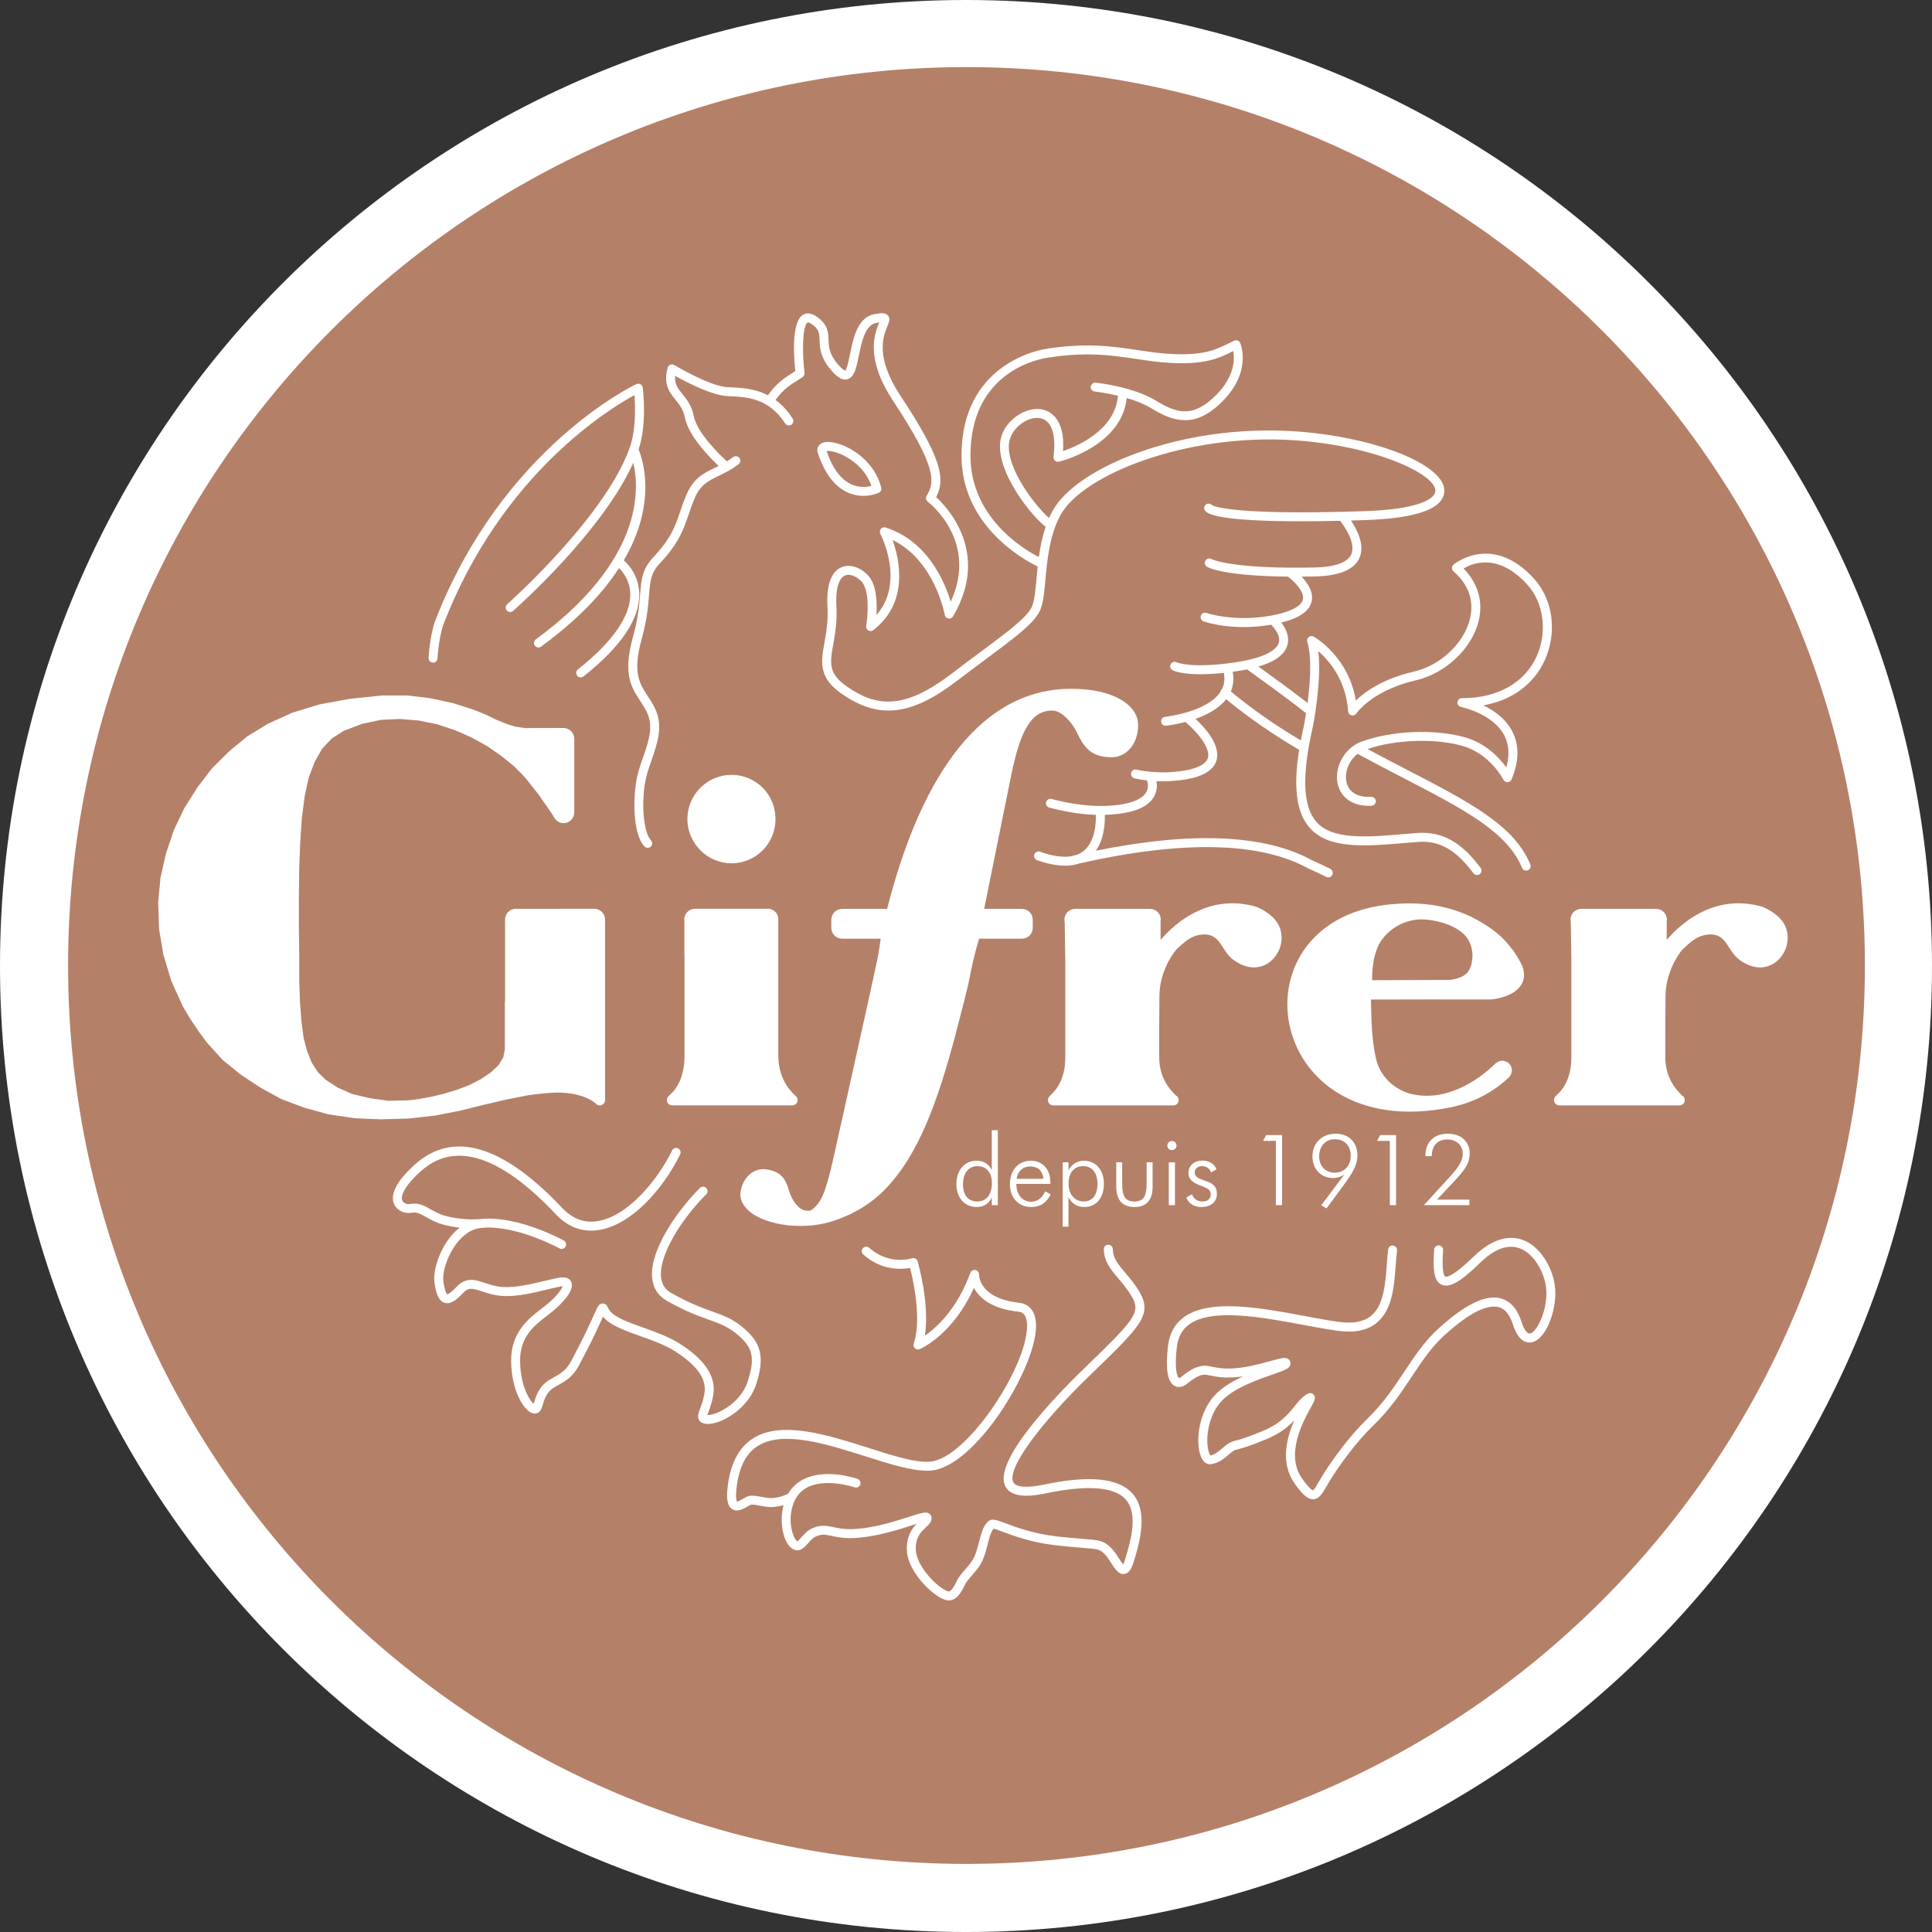 <?xml version="1.0" encoding="UTF-8"?>
<svg xmlns="http://www.w3.org/2000/svg" id="Calque_1" version="1.1" viewBox="0 0 457.192 457.192">
  <rect x="0" y="0" width="457.192" height="457.192" fill="#333333" stroke="none"/>
  <defs>
    <style>
      .st0 {
        fill: #fff;
      }

      .st1 {
        fill: #b58068;
      }
    </style>
  </defs>
  <path class="st0" d="M457.192,228.595c0,126.253-102.348,228.598-228.595,228.598S0,354.848,0,228.595,102.345,0,228.598,0s228.595,102.345,228.595,228.595"></path>
  <g>
    <g>
      <path class="st1" d="M441.312,228.474c0,117.422-95.186,212.604-212.604,212.604S16.115,345.897,16.115,228.474,111.294,15.881,228.708,15.881s212.604,95.182,212.604,212.593"></path>
      <path class="st0" d="M173.109,204.294c5.786,0,10.442-4.748,10.399-10.464.043-5.78-4.613-10.469-10.399-10.469-5.743,0-10.445,4.689-10.445,10.469,0,5.716,4.702,10.464,10.445,10.464"></path>
      <path class="st0" d="M253.505,163c-23.422,0-36.587,24.515-43.569,52.072h-10.898c0,.011-.006.016-.006.027-1.242.119-2.223,1.123-2.288,2.377-.008,0-.014.005-.024.005v2.161c.005,0,.005.005.011.005.03,1.361,1.123,2.453,2.48,2.485l.005.005h9.184c-.162,1.334-.394,2.907-.748,4.754-1.018,4.97-10.548,47.702-10.548,47.702-1.672,7.218-2.679,10.227-5.318,11.89-.37.038-.756.033-1.156-.016-1.807-.222-3.368-2.809-3.849-4.527-.892-3.058-1.958-4.754-5.632-5.24-2.677-.291-5.272,1.702-5.896,5.267-.56,3.154,2.728,6.958,11.19,7.995.465.054.913.054,1.372.087l.011.037c.122,0,.222-.022.343-.022,3.938.222,7.65-.465,11.147-1.912.454-.173.878-.384,1.327-.572.267-.136.532-.243.796-.379,2.749-1.328,5.21-3.041,7.396-5.148.057-.054.11-.092.167-.14l-.032-.006c8.495-8.303,13.165-22.058,17.171-37.199,3.573-13.581,3.096-12.452,3.7-15.321.662-3.058,1.289-5.397,1.858-7.25h10.262v-.011c1.346-.06,2.42-1.151,2.432-2.502v-2.139c-.012,0-.012-.005-.012-.005-.07-1.28-1.074-2.301-2.355-2.388v-.021h-9.129l6.418-31.711c2.166-10.486,4.699-15.213,9.702-15.213,2.323,0,4.861,3.08,5.834,5.203,1.805,3.792,3.512,5.807,8.233,5.851,3.425-.043,6.244-3.015,6.244-7.693,0-4.138-4.97-8.508-15.822-8.508"></path>
      <path class="st0" d="M348.124,228.496c-.205.594-.486,1.146-.837,1.642-1.151,1.265-3.23,1.653-4.273,1.762h-3.241c-5.057.021-10.232.048-15.078.06.006-3.809.546-6.467,1.777-8.773,1.286-2.161,3.322-3.825,5.613-4.765,1.355-.551,2.793-.854,4.209-.854,3.327,0,8.395,1.296,10.695,4.128.027.032.055.076.087.113.271.356.497.74.67,1.135.038.081.075.151.108.227.324.816.508,1.61.583,2.377.065,1.054-.087,2.059-.313,2.95M360.268,228.674c-.967-2.074-2.178-3.868-3.598-5.488-2.199-2.588-5.338-4.651-8.525-6.218-4.997-2.42-10.977-3.641-18.335-3.031-38.917,2.972-31.354,57.074,13.37,48.128,5.986-1.231,10.361-3.814,13.992-7.195-.006-.011-.011-.022-.016-.032.378-.411.626-.956.626-1.556,0-.633-.259-1.205-.681-1.621h0s-.011-.005-.011-.011c-.145-.119-.297-.233-.454-.351-.011.011-.032.016-.043.022-.324-.179-.681-.314-1.091-.314-.567,0-1.075.232-1.476.583-.021-.011-.037-.016-.059-.022-4.041,4.073-11.977,9.476-20.421,7.196-3.706-1.043-7.065-4.182-7.935-8.293-1.021-4.549-1.075-8.778-1.183-13.942,9.486-.033,18.982-.033,28.426-.017,4.7-.486,9.141-2.977,7.412-7.839"></path>
      <path class="st0" d="M188.756,260.32c0-.416-.21-.768-.513-1-1.975-1.788-4.068-4.812-4.068-9.626v-31.884c.008-.081.024-.157.024-.249,0-1.399-1.134-2.539-2.534-2.539-.084,0-.157.021-.232.027h-17.09v.011c-1.231.06-2.229.994-2.388,2.204v.011c-.011.108-.03.205-.03.314s.019.205.03.308v8.292c0,.162.032.319.032.492v23.121c0,4.965-1.753,7.828-3.668,9.497.005.006.005.017.017.017-.313.232-.524.589-.524,1.005,0,.702.564,1.264,1.267,1.264.027,0,.049-.011.076-.016h28.259c.021.005.049.016.075.016.027,0,.052-.011.079-.016h.094v-.017c.613-.087,1.094-.589,1.094-1.231"></path>
      <path class="st0" d="M301.001,216.886c-1.648-1.437-3.23-2.209-4.381-2.49-13.409-3.43-21.733,7.995-21.977,7.995v-4.414c.021-.119.043-.243.043-.367,0-1.399-1.135-2.534-2.539-2.534-.032,0-.064.011-.107.011v-.011h-17.687l-.011.005c-1.356.043-2.452,1.156-2.452,2.528,0,.194.021.373.064.551l.135,8.995v23.079c0,4.662-1.756,7.428-3.63,9.07.011.011.017.021.026.032-.297.232-.502.572-.502.983,0,.696.567,1.27,1.269,1.27.032,0,.064-.017.098-.022v.022h28.264v-.011c.012,0,.033.011.055.011.696,0,1.264-.573,1.264-1.27,0-.481-.275-.881-.67-1.097-1.918-1.794-3.943-4.694-3.943-8.989,0-8.325-.043-2.469.043-14.424,0-5.273,2.69-9.627,4.079-11.193,1.755-1.626,3.143-2.917,5.224-3.355,5.289-.951,5.024,3.495,8.146,5.829,8.319,6.202,15.213-4.835,9.189-10.205"></path>
      <path class="st0" d="M143.178,217.546c-.022-1.334-1.072-2.41-2.393-2.485,0,0-.009-.005-.009-.011h-.148l-18.381.016c-.062,0-.116-.016-.183-.016-1.399,0-2.539,1.14-2.539,2.539v19.41h-.054v11.269l-.384,1.988-1.172,1.869-1.78,1.664-2.318,1.561-2.663,1.384-3.058,1.172-3.009.907-2.914.697-2.885.54-2.488.33-5.029.113-4.414-.648-4.011-.962-3.406-1.496-2.876-1.863-1.847-1.821-1.456-2.253-1.078-2.706-.848-3.182-.497-3.841-.343-4.425-.178-5.234v-5.835l-.086-6.677v-7.434l.086-6.845.24-6.31.392-5.57.67-5.067.951-4.359,1.394-3.663,1.731-3.074,2.296-2.441,2.772-1.805,4.359-1.664,4.503-.973,4.508-.205,4.443.367,4.419.892,4.254,1.426,3.906,1.712,3.722,2.08,3.298,2.302,2.968,2.404,2.491,2.523,1.107,1.388,1.299,1.615,1.151,1.475.929,1.41.691.908.238.41.265.351.732,1.075.47.735c.381.924,1.289,1.578,2.345,1.578,1.378,0,2.49-1.097,2.528-2.463h.011v-17.471l-.005-.006c0-.016.005-.027.005-.038,0-1.361-1.078-2.463-2.423-2.528,0-.005-.005-.011-.005-.016l-9.248.021-2.148-.308-1.604-.475-1.478-.562-1.596-.648-2.147-1.059-3.141-1.28-4.813-1.545-5.356-1.167-5.569-.675h-5.94l-7.674.805-7.085,1.296-6.518,1.977-5.875,2.685-4.702,2.885-4.309,3.527-4.079,4.058-3.444,4.489-3.076,4.851-2.518,5.262-1.864,5.542-1.318,5.786-.541,5.958.211,6.137,1.021,6.088,1.888,6.239,2.771,6.094,1.736,2.901,1.97,2.949,1.931,2.604,3.723,4.11,4.27,3.474,4.635,3.058,5.008,2.744,5.394,2.037,5.812,1.583,6.085.907,6.283.26,6.485-.184,6.261-.697,6.134-1.199,5.467-1.361,5.265-1.231,5.305-1.054s3.725-.482,5.942-.583c2.213-.098,6.761.069,9.851,2.463.011.011.024.011.035.022.226.314.58.529.999.529.702,0,1.272-.561,1.272-1.264,0-.027-.017-.049-.017-.07h.017v-42.704h-.006"></path>
      <path class="st0" d="M420.763,216.886c-1.643-1.437-3.231-2.209-4.376-2.49-13.408-3.43-21.739,7.995-21.977,7.995v-4.414c.021-.119.044-.243.044-.367,0-1.399-1.135-2.534-2.539-2.534-.033,0-.06.005-.087.011,0-.005-.006-.011-.006-.011h-17.751q0,.005-.006.011c-1.345.065-2.409,1.167-2.409,2.523,0,.189.022.367.06.545l.135,9v23.079c0,4.727-1.805,7.504-3.706,9.135.011.006.011.017.021.021-.248.232-.421.557-.421.93,0,.696.572,1.27,1.275,1.27,0,0,.005-.006.01-.006v.006h28.486v-.017c.653-.054,1.184-.583,1.184-1.253,0-.476-.27-.87-.654-1.092-1.929-1.793-3.96-4.689-3.96-8.994,0-8.325-.043-2.469.044-14.424,0-5.273,2.689-9.627,4.078-11.193,1.756-1.626,3.139-2.917,5.224-3.355,5.284-.951,5.019,3.495,8.147,5.829,8.318,6.202,15.212-4.835,9.184-10.205"></path>
      <path class="st0" d="M234.699,283.334c-.653,1.501-1.894,2.295-3.535,2.295-2.898,0-4.846-2.171-4.846-5.45s1.991-5.505,4.708-5.505c1.707,0,2.971.745,3.673,2.226v-9.438h1.432v17.725h-1.432v-1.853ZM231.307,284.322c2.037,0,3.42-1.545,3.42-4.354,0-2.533-1.335-4.009-3.398-4.009s-3.446,1.567-3.446,4.263c0,2.648,1.245,4.101,3.425,4.101"></path>
      <path class="st0" d="M240.501,280.151c.055,2.647,1.459,4.22,3.469,4.22,1.523,0,2.603-.821,3.376-2.436l1.286.702c-1.032,2.059-2.479,2.992-4.662,2.992-2.971,0-4.986-2.22-4.986-5.401,0-3.377,2.063-5.548,4.943-5.548,2.738,0,4.635,1.961,4.635,5.121v.351h-8.06ZM243.743,276.029c-1.642,0-2.982,1.146-3.144,2.929h6.299c-.113-1.869-1.285-2.929-3.154-2.929"></path>
      <path class="st0" d="M251.484,275.047h1.361v1.896c.751-1.426,2.058-2.263,3.63-2.263,2.852,0,4.749,2.171,4.749,5.472,0,3.469-1.939,5.478-4.679,5.478-1.643,0-2.906-.794-3.7-2.317v6.979h-1.361v-15.244ZM256.33,275.959c-2.08,0-3.463,1.454-3.463,4.101,0,2.739,1.572,4.257,3.608,4.257,1.994,0,3.23-1.469,3.23-4.144,0-2.62-1.259-4.214-3.376-4.214"></path>
      <path class="st0" d="M265.557,280.103c0,2.842.638,4.22,2.885,4.22s2.901-1.378,2.901-4.22v-5.056h1.41v5.791c0,3.176-1.48,4.791-4.29,4.791-2.787,0-4.311-1.615-4.311-4.791v-5.791h1.404v5.056Z"></path>
      <path class="st0" d="M277.311,270.012c.584,0,1.102.443,1.102,1.08,0,.589-.465,1.075-1.102,1.075-.632,0-1.074-.486-1.074-1.075,0-.637.513-1.08,1.074-1.08M276.588,275.047h1.453v10.14h-1.453v-10.14Z"></path>
      <path class="st0" d="M282.065,282.615c.471,1.145,1.286,1.707,2.508,1.707,1.215,0,1.939-.681,1.939-1.664,0-1.399-1.237-1.594-2.853-2.269-1.637-.681-2.436-1.502-2.436-2.788,0-1.712,1.312-2.955,3.273-2.955,1.643,0,2.836.725,3.376,2.064l-1.291.725c-.324-.962-1.097-1.476-2.177-1.476-.983,0-1.685.659-1.685,1.502,0,1.011.826,1.399,2.415,1.945,1.825.604,2.831,1.264,2.831,3.16,0,1.799-1.362,3.068-3.674,3.068-1.756,0-3.047-.87-3.565-2.247l1.339-.772Z"></path>
    </g>
    <polygon class="st0" points="299.623 268.608 298.899 269.969 301.925 269.969 301.925 285.192 303.393 285.192 303.393 268.608 299.623 268.608"></polygon>
    <path class="st0" d="M315.474,278.774c-2.782,0-4.89-2.016-4.89-5.133,0-3.209,2.317-5.364,5.494-5.364,3.117,0,5.138,2.042,5.138,5.133,0,2.387-1.312,4.402-3.301,7.114l-4.009,5.435-1.242-.745,5.456-7.267c-.886.567-1.686.827-2.646.827M315.894,269.59c-2.226,0-3.727,1.621-3.727,4.101,0,2.15,1.437,3.814,3.684,3.814,2.29,0,3.792-1.685,3.792-4.003,0-2.41-1.523-3.912-3.749-3.912"></path>
    <polygon class="st0" points="326.597 268.608 325.867 269.969 328.893 269.969 328.893 285.192 330.367 285.192 330.367 268.608 326.597 268.608"></polygon>
    <g>
      <path class="st0" d="M347.714,285.187h-10.745l3.603-3.96c3.349-3.652,5.575-5.759,5.575-8.189,0-1.994-1.47-3.399-3.701-3.399-2.177,0-3.63,1.448-3.63,3.89v.065h-1.497v-.168c0-3.177,2.043-5.148,5.295-5.148,3.133,0,5.175,1.875,5.175,4.662,0,2.739-1.663,4.43-4.052,7.007l-3.684,3.933h7.66v1.308Z"></path>
      <path class="st0" d="M224.554,378.726c-1.526,0-3.468-1.528-4.514-2.458-2.55-2.274-5.318-5.953-5.445-9.448-.114-3.22,1.183-5.052,2.315-6.218-.359.113-.729.232-1.089.346-2.828.913-6.701,2.16-10.975,2.755-4.197.6-6.464.103-8.119-.26-1.442-.312-2.242-.491-3.706.179-.665.297-1.234.94-1.785,1.562-.849.961-1.918,2.139-3.388,1.496-2.226-.978-3.222-5.349-2.758-8.812.081-.594.189-1.161.332-1.701-.808.237-1.769.432-2.812.459-.975.017-1.947-.156-2.801-.324-.808-.151-1.564-.308-2.112-.221-.13.032-.54.264-.81.421-1.034.595-2.463,1.415-3.671.589-1.129-.768-1.407-2.528-.937-5.904.713-5.148,2.712-8.784,5.934-10.815,6.761-4.273,17.633-.815,27.232,2.236,5.734,1.82,11.132,3.587,14.662,3.273,8.565-.647,22.769-22.067,22.943-31.959.059-3.284-1.545-3.469-2.15-3.533-6.45-.713-9.235-3.397-10.434-5.624-4.943,11.005-12.471,14.354-12.814,14.5-.383.167-.832.086-1.137-.194-.308-.281-.419-.719-.286-1.118,1.923-5.688-.108-14.905-.864-17.908-2.085.372-6.764.675-11.083-3.183-.437-.389-.476-1.059-.086-1.491.386-.442,1.053-.485,1.497-.086,4.74,4.219,10.034,2.501,10.091,2.48.273-.097.573-.075.829.065.256.135.449.367.53.642.132.465,2.917,10.227,1.709,17.627,2.749-1.912,7.658-6.326,10.766-14.883.182-.492.687-.768,1.199-.681.511.103.876.557.857,1.08-.003.217.021,5.624,9.459,6.667,1.545.173,4.116,1.14,4.035,5.678-.178,10.097-14.453,33.239-24.898,34.039-3.968.281-9.532-1.485-15.467-3.371-9.157-2.901-19.524-6.207-25.461-2.469-2.706,1.707-4.332,4.754-4.967,9.318-.457,3.296.024,3.847.046,3.868h.002c.208,0,1.021-.459,1.413-.686.573-.324,1.067-.605,1.566-.676.889-.135,1.815.049,2.802.237.791.147,1.672.309,2.355.287,1.845-.049,3.419-.773,3.959-1.049.735-1.253,1.718-2.263,2.95-3.024,5.269-3.247,13.119-.6,13.451-.476.554.19.846.794.656,1.345-.189.552-.805.859-1.348.654-.076-.027-7.236-2.447-11.652.286-1.877,1.156-3.018,3.144-3.385,5.904-.443,3.29.719,6.245,1.516,6.597.138-.06.624-.605.945-.968.632-.713,1.418-1.599,2.493-2.09,2.101-.945,3.454-.654,5.029-.313,1.575.335,3.53.767,7.379.232,4.089-.573,7.863-1.788,10.615-2.675,2.866-.924,3.935-1.28,4.71-.773.268.173.524.589.56.908.108,1.016-.632,1.701-1.345,2.366-1.11,1.031-2.488,2.312-2.382,5.31.097,2.653,2.45,5.899,4.74,7.941,1.64,1.47,2.766,1.923,3.087,1.923.008,0,.014,0,.022-.005.216-.011.818-.275,1.793-2.355.503-1.069,1.294-1.978,2.062-2.853.851-.967,1.728-1.966,2.255-3.225.437-1.048.735-2.21,1.021-3.328.511-1.988.994-3.868,2.239-4.889.82-.676,1.912-.275,4.078.54,2.453.924,6.559,2.469,12.215,3.106,2.75.313,4.743.47,6.239.583,3.776.292,4.792.368,6.65,2.312.578.605,1.086,1.394,1.577,2.161.303.47.772,1.193,1.097,1.545.092-.173.228-.465.384-.956,1.707-5.354,3.062-11.264.199-14.435-2.701-2.999-9.075-3.463-18.939-1.41-5.225,1.102-8.341.557-9.508-1.648-3.134-5.904,12.036-21.538,18.707-27.988,11.934-11.539,13.377-13.154,11.216-16.925-.956-1.653-2.059-2.955-3.128-4.22-1.805-2.117-3.506-4.122-3.495-7.007,0-.583.476-1.053,1.059-1.053h.005c.584,0,1.054.476,1.054,1.064-.005,2.097,1.318,3.652,2.993,5.63,1.075,1.27,2.296,2.706,3.35,4.526,3.068,5.349.254,8.066-11.583,19.508-12.382,11.971-19.907,22.451-18.303,25.476.638,1.199,3.193,1.394,7.201.562,10.8-2.253,17.649-1.578,20.944,2.068,3.582,3.965,2.135,10.562.249,16.493-.356,1.118-.919,2.426-2.112,2.582-1.361.216-2.231-1.204-3.172-2.669-.437-.681-.891-1.388-1.328-1.848-1.265-1.317-1.572-1.372-5.278-1.658-1.518-.119-3.533-.27-6.315-.589-5.915-.67-10.178-2.269-12.722-3.231-.821-.308-1.734-.648-2.15-.729-.616.676-.983,2.112-1.366,3.62-.309,1.193-.627,2.431-1.121,3.619-.659,1.577-1.699,2.766-2.617,3.809-.7.8-1.362,1.551-1.737,2.35-.748,1.6-1.829,3.447-3.555,3.577-.054,0-.11.005-.165.005ZM310.698,354.788c-1.216,0-2.393-1.01-4.29-3.662-3.484-4.89-1.987-10.745-.118-15.023-1.437,1.523-3.415,3.133-6.688,4.505-3.928,1.637-5.591,2.069-6.58,2.328-.681.174-.864.222-1.317.53-.362.248-.708.551-1.06.848-1.032.886-2.198,1.891-4.067,2.172-.4.06-1.432.054-2.172-1.323-1.566-2.95-1.156-10.427,3.053-14.986,1.712-1.858,4.17-3.306,6.677-4.462-.508.07-1.016.13-1.529.173-3.009.265-4.835-.108-6.147-.378-.751-.157-1.28-.254-1.739-.184-1.372.248-2.431,1.026-3.885,2.183-.956.756-2.004.934-2.885.442-1.675-.924-2.171-3.895-1.571-9.346.324-2.96,1.571-5.267,3.705-6.85,6.105-4.527,18.13-2.291,28.734-.309,2.918.546,5.667,1.06,8.044,1.378,3.345.438,5.829-.017,7.569-1.421,3.02-2.458,3.402-7.574,3.738-12.096.097-1.28.188-2.512.334-3.636.07-.583.6-1.048,1.184-.913.578.07.988.606.913,1.184-.141,1.091-.228,2.285-.319,3.523-.367,4.948-.783,10.55-4.516,13.581-2.21,1.793-5.203,2.42-9.184,1.874-2.432-.318-5.208-.843-8.152-1.388-9.676-1.811-21.711-4.062-27.087-.076-1.658,1.237-2.599,2.998-2.857,5.381-.719,6.51.476,7.255.491,7.261.043.037.266-.033.541-.254,1.603-1.27,2.976-2.27,4.829-2.604.843-.156,1.637.006,2.539.194,1.259.26,2.825.584,5.537.346,2.977-.264,6.002-1.091,8.212-1.695,2.727-.746,3.765-1.049,4.44-.292.243.265.378.794.292,1.14-.238.935-1.324,1.312-4.22,2.328-3.689,1.291-9.265,3.236-12.134,6.354-2.674,2.9-3.56,7.347-3.252,10.469.162,1.643.595,2.27.703,2.345,1.063-.227,1.906-.95,2.803-1.718.411-.351.816-.697,1.243-.994.756-.513,1.242-.643,1.978-.832.939-.242,2.506-.649,6.293-2.23,4.257-1.777,6.002-3.939,7.547-5.851.794-.983,1.545-1.913,2.533-2.62.362-.271,1.216-.859,1.924-.217.751.665.346,1.405-.551,3.025-1.848,3.35-6.17,11.199-2.097,16.904,1.858,2.598,2.47,2.771,2.571,2.776.281-.098.919-1.216,1.389-2.026.211-.372.443-.772.697-1.193,2.296-3.814,6.623-9.702,10.686-13.619,3.83-3.685,6.401-7.553,8.881-11.296,2.441-3.674,4.743-7.142,8.018-10.118,7.076-6.445,12.322-8.639,15.984-6.683,1.632.858,2.863,2.539,3.657,4.991.61,1.891,1.405,3.004,2.08,2.82,1.788-.41,4.413-6.256,3.744-11.059-.503-3.544-2.891-7.946-6.337-9.124-2.804-.973-5.921.222-9.281,3.495-4.607,4.506-7.223,5.985-9.086,5.153-2.031-.929-2.005-4.17-1.768-8.313.038-.589.557-.994,1.119-1,.583.038,1.031.535.999,1.119-.087,1.453-.341,5.866.529,6.267.2.107,1.567.286,6.726-4.738,4.971-4.84,8.978-4.84,11.442-3.986,4.295,1.464,7.152,6.558,7.752,10.837.708,5.045-1.82,12.598-5.364,13.413-1.394.319-3.263-.178-4.576-4.235-.615-1.907-1.496-3.177-2.625-3.771-2.717-1.427-7.423.778-13.57,6.38-3.079,2.799-5.311,6.164-7.677,9.724-2.544,3.836-5.181,7.807-9.179,11.647-3.927,3.787-8.113,9.492-10.34,13.186-.248.411-.47.794-.675,1.156-.973,1.685-1.734,3.021-3.128,3.09h-.107ZM167.563,336.972c-.113,0-.219-.005-.321-.016-.564-.049-1.367-.19-1.794-.864-.497-.783-.188-1.615.238-2.777.308-.837.694-1.88.97-3.284.708-3.555-1.516-6.828-6.999-10.308-2.288-1.459-5.229-2.507-8.076-3.527-3.83-1.367-7.223-2.577-8.894-4.635-.067.145-.133.297-.2.448-.864,1.929-2.469,5.516-5.51,11.166-1.437,2.669-3.223,3.674-4.797,4.554-1.2.676-2.145,1.205-2.823,2.388-.478.832-.716,1.632-.905,2.27-.254.848-.473,1.583-1.172,1.944-.27.141-.727.27-1.348.065-2.031-.692-4.889-5.332-4.976-12.253-.092-6.871,4.162-10.14,7.266-12.522.584-.449,1.138-.87,1.624-1.292,2.171-1.88,3.095-3.311,3.319-3.938-.043,0-.095.005-.151.011-.813.086-2.099.394-3.59.756-3.271.789-7.339,1.788-10.739,1.502-1.848-.141-3.376-.648-4.602-1.059-2.364-.783-3.247-.983-4.535.405-1.3,1.388-2.836,2.771-4.347,2.285-1.526-.471-2.036-2.469-2.36-4.559-.448-2.885.967-7.325,3.371-10.551.645-.87,1.496-1.842,2.547-2.669-1.167-.135-2.455-.356-3.811-.707-1.701-.448-2.944-1.151-4.043-1.767-1.499-.843-2.334-1.27-3.479-1.049-1.377.271-3.292-.297-4.092-1.901-.816-1.637-.627-4.618,4.889-9.551,9.017-8.071,20.753-4.587,34.863,10.356,2.38,2.522,5.162,3.565,8.249,3.09,7.053-1.064,14.13-9.427,17.72-16.741.254-.53.883-.757,1.418-.486.523.259.74.892.483,1.415-3.952,8.061-11.456,16.72-19.302,17.908-3.852.572-7.225-.675-10.107-3.728-13.181-13.948-23.915-17.395-31.911-10.237-4.033,3.609-4.922,5.997-4.406,7.028.327.659,1.28.875,1.788.773,1.988-.405,3.406.427,4.924,1.275,1.037.583,2.106,1.183,3.544,1.56,3.562.935,6.68.838,7.979.752.23-.027.459-.055.689-.07.016,0,.033-.006.049-.006,8.614-.653,18.77,4.884,19.215,5.127.511.286.697.929.414,1.442-.278.519-.924.691-1.437.416-.105-.059-10.097-5.489-18.024-4.873-.102.017-.359.049-.743.075-.054.006-.11.017-.165.022-2.506.347-4.4,2.264-5.551,3.809-2.061,2.771-3.341,6.624-2.976,8.963.4,2.571.878,2.853.897,2.863.008,0,.537.032,2.166-1.713,2.296-2.452,4.468-1.728,6.755-.967,1.175.395,2.507.837,4.098.956,3.052.249,6.953-.696,10.078-1.448,1.564-.378,2.915-.707,3.871-.805,1.609-.151,2.187.605,2.391,1.081.886,2.053-2.472,5.267-3.955,6.553-.516.448-1.102.896-1.72,1.372-3.055,2.345-6.515,5.002-6.439,10.815.073,5.693,2.125,9.21,3.22,10.08.043-.13.086-.28.127-.416.21-.702.497-1.669,1.097-2.717.97-1.691,2.32-2.447,3.624-3.183,1.453-.81,2.826-1.582,3.971-3.711,3.004-5.58,4.587-9.124,5.44-11.025.913-2.048,1.199-2.686,2.071-2.686h.043c.545.011.954.356,1.215,1.021.789,1.998,4.492,3.322,8.411,4.721,2.955,1.06,6.013,2.15,8.498,3.733,6.234,3.954,8.83,8.044,7.944,12.506-.31,1.567-.743,2.75-1.061,3.609-.097.259-.208.562-.278.794.051,0,.114.011.184.011,1.871,0,7.654-2.604,9.375-8.006,1.812-5.694,1.205-8.131-2.825-11.334-2.118-1.686-3.893-2.317-6.345-3.193-2.455-.875-5.513-1.966-10.011-4.516-1.969-1.124-3.122-2.836-3.422-5.105-.896-6.753,6.25-16.601,11.271-21.571.419-.41,1.089-.416,1.499.006.411.416.408,1.086-.008,1.496-5.694,5.641-11.366,14.489-10.664,19.789.213,1.599.988,2.755,2.372,3.538,4.335,2.463,7.295,3.522,9.672,4.37,2.547.908,4.56,1.626,6.953,3.522,4.694,3.733,5.583,7.174,3.527,13.635-1.92,6.029-8.349,9.486-11.412,9.486ZM314.328,207.632c-.162,0-.324-.035-.481-.113-2.393-1.213-4.17-1.969-4.187-1.975-11.469-6.361-29.706-6.748-54.281-1.213-2.609.902-5.936.645-9.972-.778-.552-.197-.838-.802-.644-1.354.2-.554.805-.837,1.356-.645,2.981,1.059,5.482,1.407,7.492,1.054.087-.051.184-.089.287-.113.291-.068.583-.135.869-.2.6-.219,1.14-.516,1.615-.896,2.857-2.253,2.993-6.837,2.939-8.571-4.338-.132-8.19-.98-11.005-1.71-.567-.148-.907-.727-.762-1.291.145-.567.719-.905,1.291-.762,3.825.991,9.644,2.212,15.877,1.391,3.436-.451,5.7-1.494,6.542-3.015.659-1.191.298-2.396.157-2.758-1.777-.202-2.874-.483-2.972-.51-.561-.149-.902-.727-.756-1.291.145-.565.697-.916,1.297-.756.043.011,5.078,1.299,11.388.205,2.23-.383,4.991-1.221,5.472-3.03.719-2.707-3.538-6.945-5.083-8.217-.087-.07-.157-.149-.216-.235-2.475.656-4.43.867-4.613.886-.648.089-1.102-.368-1.162-.946-.06-.581.362-1.102.945-1.161.098-.011,9.87-1.078,13.052-5.859.017-.024.032-.051.049-.076.026-.202.108-.397.249-.564.043-.051.092-.095.146-.135.534-1.137.664-2.383.389-3.768-8.676.945-11.761-.427-12.111-.608-.524-.262-.735-.896-.471-1.421.26-.526.902-.743,1.421-.47.027.008,3.01,1.358,11.739.297.064-.014.124-.019.188-.021.648-.081,1.324-.173,2.037-.281,8.087-1.226,9.864-3.439,10.205-4.645.481-1.694-1.08-3.52-1.805-4.249-9.141,1.583-15.709-.683-15.985-.78-.551-.197-.843-.8-.647-1.351.199-.554.82-.835,1.35-.648.065.021,6.597,2.264,15.418.602.006,0,.012-.003.017-.003,4.397-.829,7.013-2.18,7.363-3.809.416-1.931-2.242-4.414-3.522-5.386-15.115-.149-18.777-2.091-19.184-2.337-.502-.305-.658-.956-.351-1.456.297-.497.962-.657,1.453-.354.021.011,3.598,1.891,18.33,2.026.081-.005.145,0,.199.002,1.767.011,3.685.003,5.786-.038,4.851-.1,7.865-1.175,8.725-3.114,1.097-2.474-1.297-6.264-2.637-7.938-13.445.302-30.89.157-32.078-2.588-.232-.538.017-1.162.551-1.394.428-.189.93-.068,1.222.275.41.252,4.516,2.199,30.673,1.578.06-.008.125-.011.184-.003,1.664-.041,3.42-.092,5.263-.154,12.425-.416,16.79-2.807,16.73-4.903-.102-3.917-14.278-10.631-33.645-11.89-25.093-1.621-49.792,8.033-55.086,17.754-2.588,4.74-3.123,10.586-3.555,15.283-.303,3.274-.535,5.858-1.372,7.468-1.562,3.009-5.499,5.942-12.647,11.264-2.059,1.532-4.373,3.255-6.953,5.221-10.815,8.249-18.438,9.105-27.195,3.05-5.594-3.874-4.938-7.55-4.108-12.201.421-2.372.899-5.059.705-8.393-.375-6.352,1.556-8.589,3.244-9.346,1.883-.848,4.324-.159,6.231,1.751,2.169,2.167,2.304,6.561,2.106,9.527,6.774-7.69,1.188-18.713.927-19.219-.197-.381-.146-.845.132-1.175.284-.324.735-.448,1.137-.321,9.916,3.233,13.948,12.774,15.38,17.549,6.585-14.178-4.91-23.265-5.429-23.664-.429-.332-.54-.932-.256-1.394,1.944-3.166,2.515-6.631-7.952-22.476-6.718-10.172-4.313-16.001-3.29-18.492.008-.017.017-.035.021-.052-.181.024-.405.06-.681.105-2.649.465-3.484,4.527-4.154,7.793-.58,2.833-1.04,5.07-2.677,5.537-1.326.378-2.509-.681-3.295-1.504-3.142-3.312-3.233-5.764-3.309-7.733-.06-1.659-.097-2.661-2.086-3.949-.132-.084-.557-.343-.751-.238-1.202.751-1.348,6.769-.731,11.917.048.405-.138.802-.484,1.021l-.589.373c-2.569,1.626-3.968,2.512-5.778,5.032,1.429,1.042,2.799,2.463,4.046,4.398.316.491.176,1.145-.319,1.464-.483.314-1.145.178-1.464-.319-3.936-6.104-9.257-6.296-13.532-6.45-3.749-.141-9.818-3.306-12.482-4.797-.181,1.967.651,2.996,1.729,4.33,1.02,1.267,2.18,2.701,2.642,5.107.786,4.062,6.258,9.322,7.874,10.802.478-.297.964-.629,1.461-1.013.456-.356,1.126-.273,1.485.189.359.462.273,1.129-.189,1.486-1.705,1.318-3.306,2.091-4.719,2.771-2.455,1.183-4.226,2.036-5.588,5.089-.626,1.418-1.075,2.733-1.504,4.005-1.189,3.503-2.31,6.81-6.807,11.582-2.147,2.269-2.299,4.127-2.571,7.503-.208,2.596-.47,5.829-1.748,10.443-2.198,7.895-.522,10.467,1.418,13.446.567.867,1.151,1.764,1.681,2.826,2.096,4.197.629,8.408-.789,12.481-.335.964-.675,1.937-.97,2.92-1.591,5.281-1.132,13.902.848,15.907.411.416.408,1.088-.008,1.499-.416.416-1.086.408-1.499-.008-2.971-3.009-2.879-12.997-1.372-18.008.305-1.013.654-2.015.999-3.006,1.334-3.828,2.593-7.439.894-10.839-.476-.951-1.026-1.796-1.559-2.615-2.128-3.266-4.138-6.351-1.685-15.169,1.224-4.419,1.477-7.539,1.68-10.045.278-3.471.481-5.977,3.141-8.79,4.179-4.433,5.181-7.388,6.34-10.807.445-1.315.907-2.679,1.575-4.187,1.677-3.763,4.071-4.916,6.604-6.137.306-.146.613-.294.924-.448-2.187-2.058-7.158-7.136-7.995-11.477-.365-1.885-1.262-2.998-2.212-4.176-1.437-1.78-2.923-3.622-1.867-7.598.086-.321.316-.584.626-.708.306-.127.656-.092.943.073.083.051,8.516,5.092,12.649,5.246,2.839.103,6.253.227,9.514,1.912,2.099-2.947,3.784-4.014,6.45-5.702l.029-.019c-.364-3.39-.937-11.599,1.788-13.3.608-.381,1.624-.648,3.023.257,2.912,1.885,2.985,3.797,3.052,5.648.067,1.78.135,3.619,2.728,6.353.851.896,1.205.921,1.207.921.405-.268.856-2.466,1.153-3.922.8-3.895,1.794-8.741,5.864-9.451,1.455-.257,2.531-.375,3.133.373.573.716.238,1.526-.148,2.466-.975,2.363-3.003,7.282,3.096,16.517,9.694,14.672,10.688,19.645,8.438,23.967,2.825,2.599,12.787,13.3,3.986,28.221-.224.384-.67.578-1.101.505-.438-.081-.778-.424-.853-.861-.024-.138-2.364-12.882-12.36-17.746,1.647,4.603,3.943,14.756-4.543,21.352-.351.265-.819.3-1.197.07-.375-.224-.572-.657-.497-1.088.384-2.231.921-8.482-1.183-10.581-1.048-1.051-2.642-1.855-3.865-1.315-1.502.672-2.229,3.331-1.994,7.288.208,3.582-.316,6.523-.738,8.887-.805,4.505-1.245,6.988,3.228,10.088,6.726,4.649,13.211,5.781,24.705-2.993,2.587-1.972,4.907-3.698,6.972-5.235,6.669-4.964,10.699-7.962,12.033-10.54.643-1.243.875-3.766,1.145-6.685.086-.943.173-1.929.286-2.944-3.469-1.685-18.03-9.756-18.03-26.252,0-21.35,17.792-24.891,19.818-25.226,9.578-1.578,16.169-.6,21.997.275,2.728.408,5.306.791,8.05.916,7.482.332,10.151-.964,13.246-2.471.465-.23.94-.459,1.437-.689.259-.124.561-.132.821-.027.269.102.48.308.594.573.124.292,2.966,7.22-4.943,14.526-5.834,5.394-10.648,4.278-16.082.945-1.701-1.051-3.803-1.848-5.829-2.442-1.237,11.312-15.418,14.902-16.044,15.053-.352.087-.697-.011-.957-.24-.259-.232-.389-.578-.34-.924.659-5.132-.4-8.439-2.917-9.073-2.594-.659-6.143,1.551-7.282,4.53-2.123,5.543,5.228,15.578,9.145,19.051.254-.57.529-1.135.832-1.689,5.613-10.299,30.382-20.564,57.085-18.851,18.811,1.221,35.46,7.736,35.622,13.946.119,4.274-6.201,6.656-18.772,7.077-1.054.035-2.166.07-3.316.102,1.426,2.115,3.349,5.81,2.004,8.857-1.232,2.788-4.803,4.26-10.621,4.378-1.069.021-2.101.035-3.084.041,1.415,1.472,2.879,3.603,2.398,5.826-.497,2.318-2.858,3.976-7.201,5.051.988,1.267,2.053,3.228,1.464,5.318-.632,2.239-2.891,3.919-6.861,5.086,2.788,2.004,8.125,5.878,11.626,8.614.589-4.481,1.086-10.783-.064-14.451-.13-.413.005-.864.346-1.14.334-.273.809-.308,1.183-.1.356.203,8.206,4.73,9.967,15.113,2.086-2.02,6.321-5.135,13.765-6.853,6.234-1.445,11.793-6.664,13.22-12.409.74-2.98.67-7.355-3.868-11.291-.237-.2-.367-.494-.367-.802,0-.311.135-.602.373-.802.086-.081,9.173-7.623,19.113,3.419,4.424,4.919,5.429,12.604,2.501,19.121-2.609,5.794-7.785,9.565-14.56,10.764,2.437,1.172,5.192,3.071,6.775,6.026,1.751,3.263,1.713,7.134-.113,11.507-.162.384-.529.638-.945.651-.341-.011-.8-.219-.983-.592-.032-.062-3.122-6.175-9.805-8.03-6.51-1.812-15.753-1.467-22.354.77,3.317,1.783,6.493,3.428,9.497,4.986,14.645,7.59,25.228,13.076,29.031,22.322.227.541-.032,1.159-.572,1.383-.546.221-1.162-.033-1.383-.578-3.512-8.527-13.803-13.862-28.049-21.244-3.419-1.772-7.05-3.655-10.863-5.724-2.118,1.61-3.096,4.427-2.658,6.58.502,2.452,2.615,3.778,5.867,3.589.627.038,1.08.43,1.102,1.016.022.583-.432,1.078-1.016,1.102-4.229.222-7.314-1.794-8.027-5.286-.697-3.425,1.059-7.177,4.035-9.087.049-.038.098-.07.151-.097.437-.268.902-.494,1.383-.675,6.996-2.62,17.276-3.084,24.424-1.099,5.126,1.423,8.33,4.935,9.924,7.171.826-2.912.659-5.483-.514-7.666-2.749-5.135-10.112-6.62-10.183-6.634-.541-.105-.908-.6-.853-1.145.054-.543.508-.954,1.053-.954h.006c8.292.051,14.834-3.555,17.697-9.924,2.55-5.675,1.67-12.598-2.144-16.839-6.845-7.612-12.879-5.292-15.175-3.911,3.441,3.487,4.7,7.873,3.56,12.482-1.609,6.475-7.832,12.347-14.802,13.962-10.47,2.418-14.083,7.804-14.116,7.857-.248.381-.718.565-1.155.448-.443-.116-.762-.497-.794-.951-.514-7.422-4.527-12.044-7.072-14.259.865,7.039-1.188,17.428-1.291,17.928-2.625,11.455-2.36,18.788.805,22.44,3.793,4.373,11.858,3.695,21.166,2.906l2.744-.226c5.835-.419,10.432,2.099,14.997,8.265.346.47.249,1.132-.222,1.48-.465.343-1.129.251-1.485-.222-4.133-5.591-8.076-7.782-13.122-7.412l-2.733.226c-9.886.835-18.448,1.553-22.943-3.63-3.068-3.536-3.868-9.451-2.437-18.4-2.02-1.164-9.913-5.832-17.266-11.979-1.744,2.25-4.586,3.722-7.271,4.67,1.848,1.689,5.991,5.97,5.003,9.713-.616,2.326-3.025,3.868-7.163,4.581-2.664.457-5.089.524-7.077.438.173.91.205,2.234-.518,3.571-1.188,2.185-3.928,3.574-8.136,4.127-1.21.159-2.398.246-3.559.275.054,1.745-.087,5.594-2.113,8.487,22.9-4.629,40.123-3.844,51.251,2.32h0c.017,0,1.815.77,4.225,1.988.518.265.729.902.465,1.424-.189.37-.561.581-.945.581ZM291.261,163.607c6.66,5.613,13.846,10.008,16.568,11.607.222-1.17.476-2.385.768-3.652.005-.03.216-1.11.48-2.785-4.079-3.271-12.193-9.092-13.992-10.375-.74.151-1.528.289-2.36.416-.341.051-.681.1-1.011.146.303,1.664.152,3.22-.453,4.643ZM257.243,83.865c-2.826,0-5.953.224-9.546.815-3.015.495-18.046,3.941-18.046,23.135,0,14.426,12.163,21.935,16.182,24.021.33-2.353.806-4.797,1.61-7.155-4.321-3.466-12.966-15.002-10.318-21.895,1.513-3.959,6.175-6.75,9.778-5.826,1.631.411,5.17,2.18,4.656,9.783,3.539-1.212,12.312-5.016,13.003-13.097-3.024-.724-5.472-.989-5.516-.994-.583-.062-1.005-.584-.945-1.164.065-.581.702-.992,1.161-.943.368.038,8.941.97,14.322,4.289,4.975,3.063,8.61,3.849,13.532-.697,5.1-4.711,5.083-9.087,4.727-11.056-.092.043-.178.086-.27.132-3.215,1.569-6.245,3.058-14.272,2.685-2.853-.129-5.483-.521-8.266-.937-3.636-.543-7.342-1.097-11.793-1.097ZM137.422,160.298c-.31,0-.621-.138-.829-.4-.365-.459-.286-1.127.17-1.488,8.325-6.596,12.606-12.841,12.382-18.065-.124-2.944-1.653-4.921-2.658-5.913-3.736,5.767-9.545,12.068-18.435,18.573-.465.356-1.135.246-1.483-.227-.343-.473-.24-1.137.23-1.483,25.398-18.583,24.569-35.463,23.07-41.794-7.306,16.301-27.533,34.263-28.443,35.065-.435.381-1.112.343-1.493-.094-.387-.438-.346-1.107.094-1.494.229-.202,22.892-20.331,28.888-36.743.019-.138.067-.273.141-.392.003-.005.003-.011.005-.013,1.453-4.154,1.275-9.684,1.078-12.317-6.104,3.301-31.416,18.732-45.168,54.133-.435,1.121-1.21,4.324-1.442,8.152-.032.583-.519,1.118-1.121.991-.583-.035-1.026-.535-.991-1.121.246-4.095,1.078-7.501,1.578-8.79,15.963-41.083,47.296-55.84,47.612-55.985.302-.141.659-.127.954.038.294.162.494.457.537.792.046.349,1.078,8.562-.983,14.648.964,2.291,4.468,12.593-3.493,26.22,1.253,1.129,3.471,3.673,3.642,7.666.259,6.013-4.176,12.682-13.182,19.812-.197.157-.427.23-.659.23ZM204.304,117.343c-1.053,0-2.258-.181-3.511-.713-3.19-1.356-5.632-4.527-7.26-9.421h0c-.238-.716-.111-1.41.348-1.901.924-.989,2.714-.781,4.049-.433,4.119,1.073,9.194,4.822,10.599,10.521.119.489-.119.994-.572,1.21-.092.043-1.578.737-3.652.737ZM195.606,106.728c1.423,4.186,3.446,6.86,6.016,7.952,1.861.791,3.592.562,4.581.3-1.626-4.808-5.967-6.974-7.323-7.544-1.669-.705-2.812-.781-3.273-.708Z"></path>
    </g>
  </g>
</svg>
